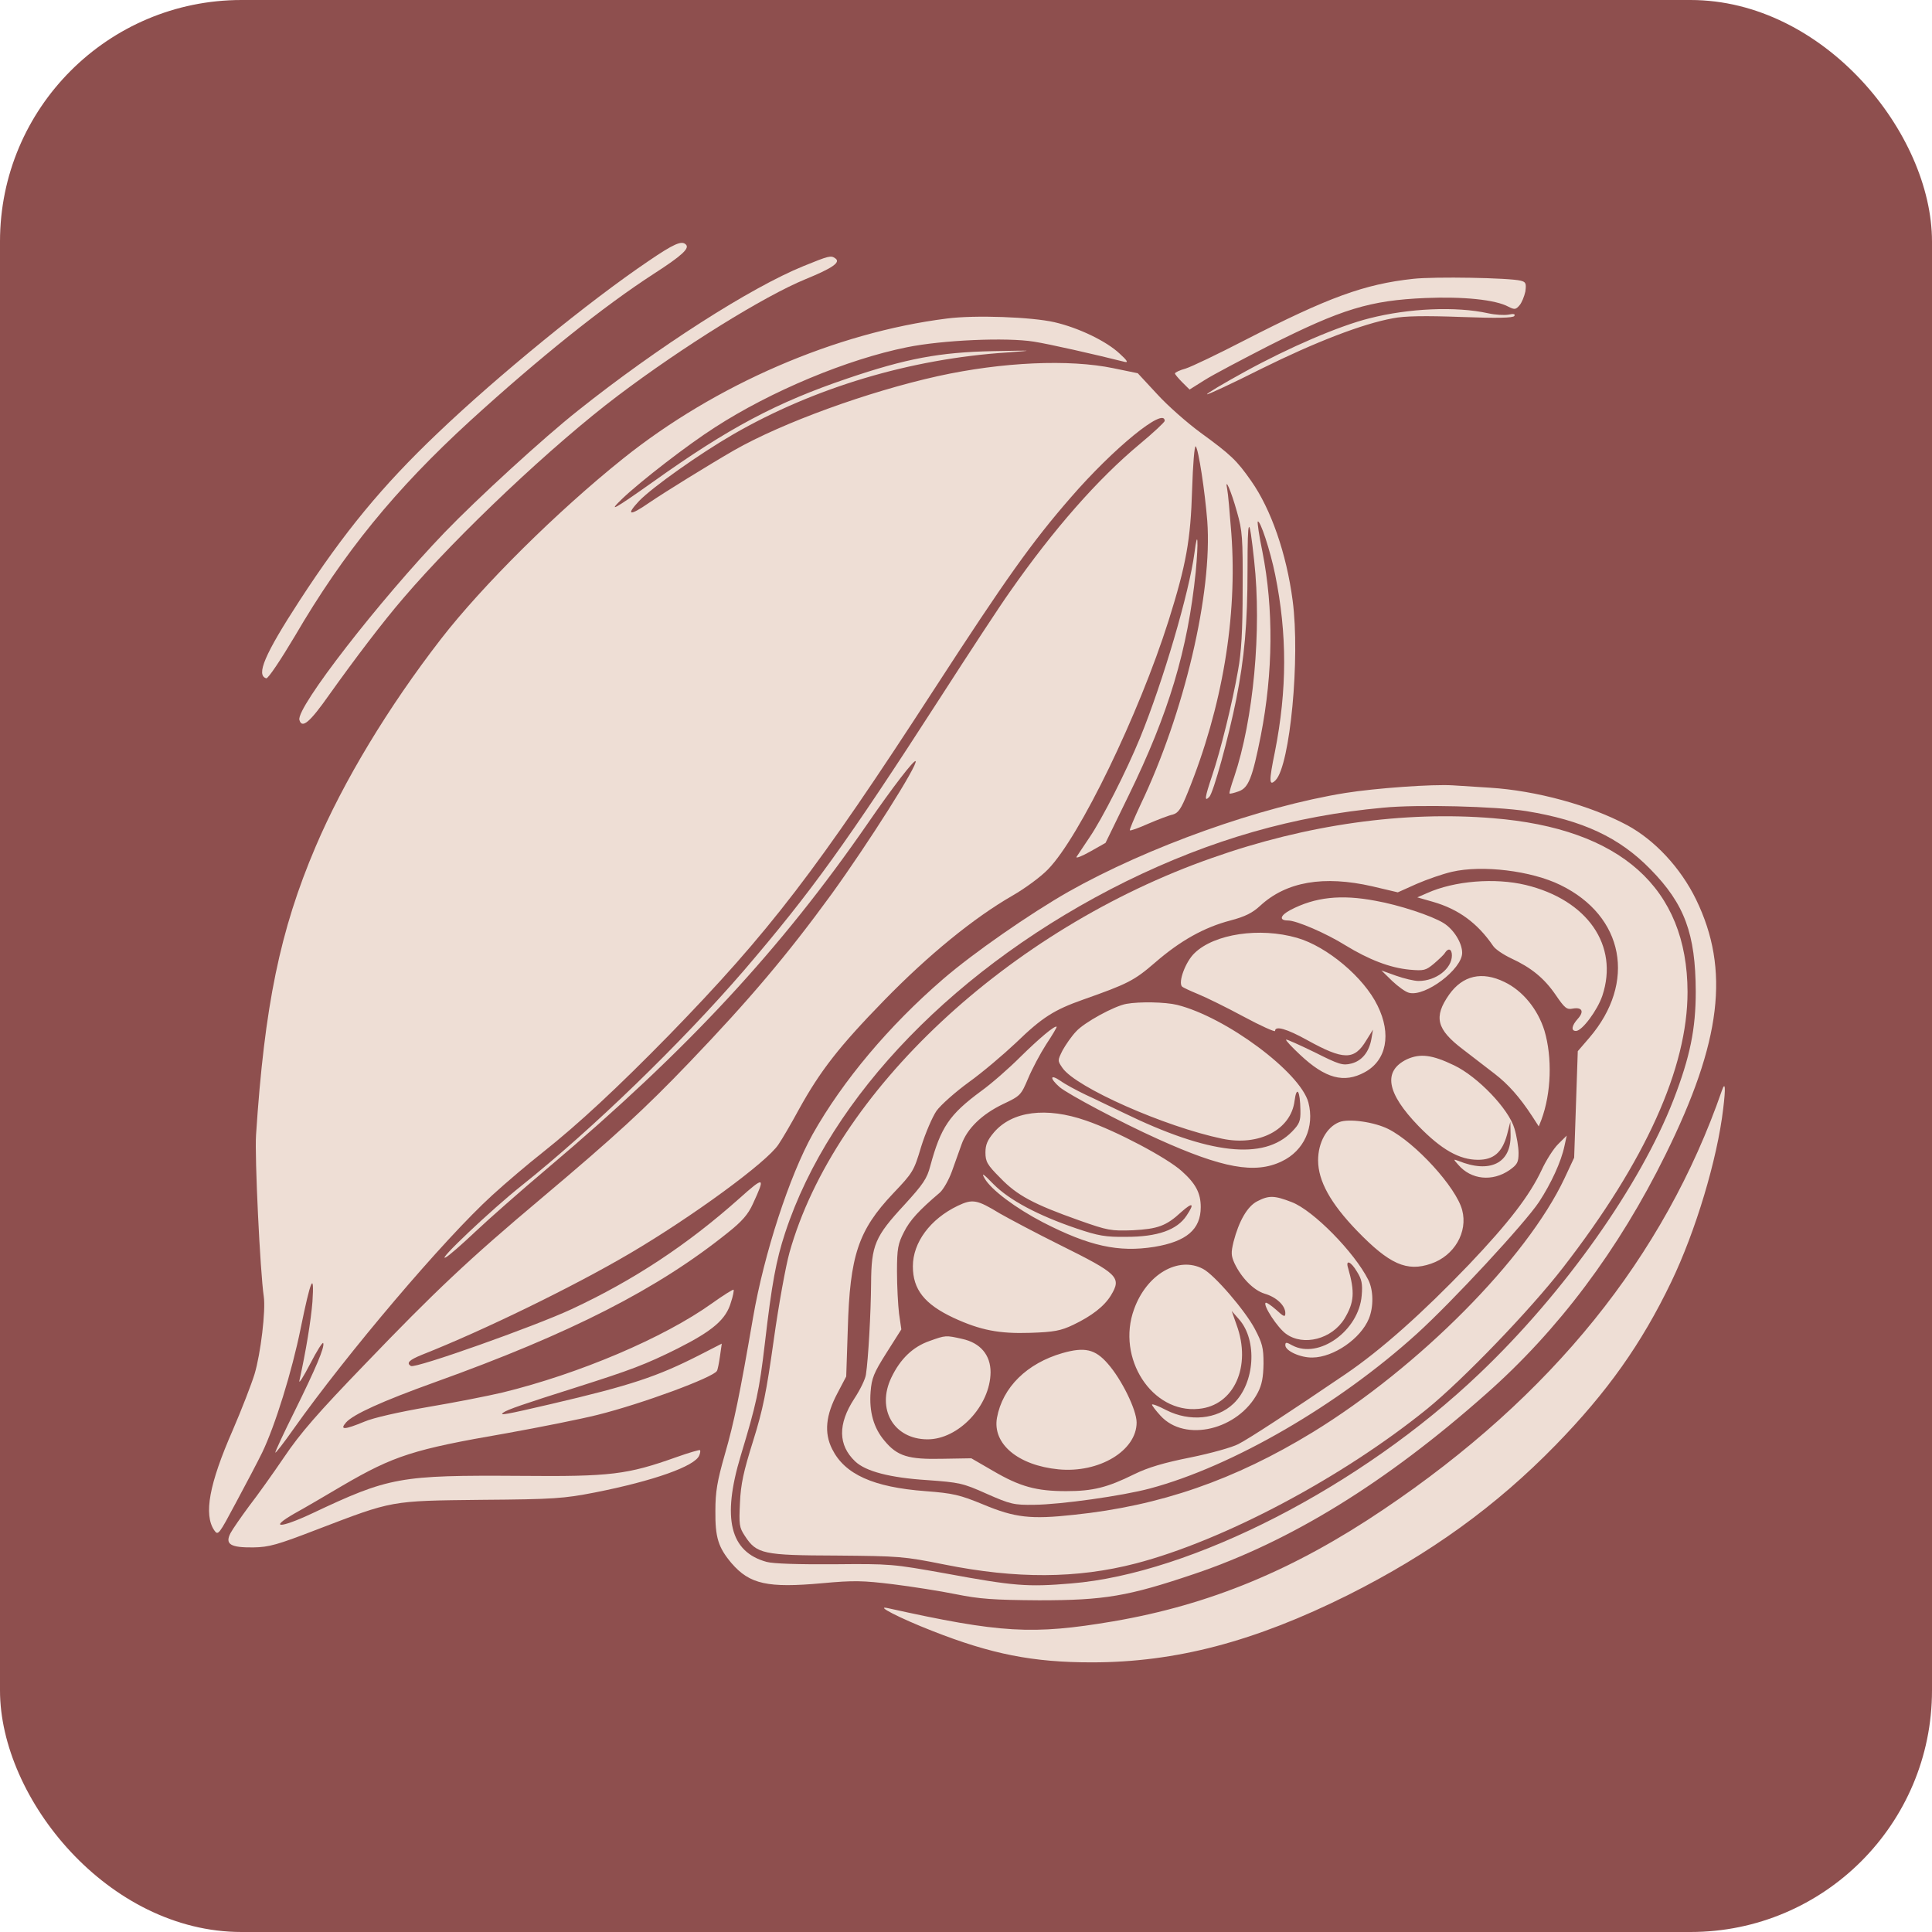 <?xml version="1.0" encoding="UTF-8"?> <svg xmlns="http://www.w3.org/2000/svg" width="32" height="32" viewBox="0 0 32 32" fill="none"><rect width="32" height="32" rx="4" fill="#8E4F4E"></rect><path d="M25.188 4.649C25.273 4.671 25.282 4.693 25.265 4.828C25.247 4.91 25.205 5.015 25.167 5.058C25.107 5.128 25.086 5.132 24.984 5.08C24.768 4.963 24.237 4.91 23.609 4.936C22.688 4.976 22.229 5.115 21.011 5.729C20.569 5.956 20.089 6.208 19.953 6.295L19.703 6.452L19.58 6.33C19.516 6.265 19.461 6.2 19.461 6.186C19.461 6.169 19.542 6.13 19.639 6.104C19.737 6.073 20.174 5.864 20.611 5.638C22.004 4.923 22.598 4.706 23.409 4.618C23.77 4.579 24.997 4.601 25.188 4.649ZM24.649 5.189C24.768 5.215 24.916 5.224 24.988 5.211C25.069 5.193 25.103 5.202 25.082 5.233C25.065 5.267 24.793 5.272 24.199 5.25C23.605 5.228 23.261 5.233 23.07 5.272C22.569 5.363 21.788 5.664 20.892 6.108C20.408 6.352 20.004 6.539 19.992 6.531C19.983 6.518 20.263 6.352 20.62 6.156C21.35 5.755 22.178 5.398 22.683 5.272C23.333 5.106 24.114 5.071 24.649 5.189ZM17.466 5.337C17.865 5.429 18.328 5.651 18.548 5.86C18.663 5.964 18.693 6.008 18.633 5.995C18.132 5.869 17.381 5.699 17.126 5.659C16.668 5.585 15.606 5.633 15.025 5.751C14.031 5.951 12.77 6.478 11.841 7.079C11.39 7.367 10.614 7.968 10.312 8.255C10.053 8.504 10.164 8.443 10.822 7.977C12.074 7.084 12.864 6.666 14.035 6.269C15.008 5.938 15.564 5.834 16.447 5.816C17.135 5.803 17.151 5.803 16.68 5.838C15.075 5.943 13.483 6.422 12.146 7.193C11.582 7.519 10.809 8.068 10.588 8.295C10.359 8.539 10.427 8.552 10.749 8.329C10.996 8.16 11.743 7.698 12.159 7.458C12.961 7.001 14.375 6.487 15.534 6.23C16.6 5.995 17.712 5.947 18.442 6.099L18.845 6.182L19.164 6.526C19.338 6.718 19.665 7.005 19.886 7.167C20.387 7.532 20.484 7.624 20.722 7.964C21.053 8.434 21.308 9.17 21.41 9.945C21.537 10.899 21.367 12.672 21.13 12.92C21.019 13.034 21.015 12.942 21.117 12.45C21.32 11.418 21.32 10.503 21.121 9.519C21.04 9.118 20.87 8.604 20.832 8.639C20.824 8.652 20.854 8.874 20.909 9.135C21.096 10.081 21.087 11.139 20.883 12.184C20.743 12.886 20.68 13.051 20.514 13.108C20.442 13.134 20.374 13.151 20.365 13.143C20.357 13.134 20.391 13.012 20.442 12.868C20.76 11.923 20.9 10.442 20.773 9.288C20.688 8.499 20.663 8.539 20.663 9.431C20.663 10.342 20.611 10.895 20.476 11.583C20.348 12.219 20.098 13.129 20.03 13.199C19.945 13.286 19.953 13.216 20.077 12.846C20.217 12.432 20.412 11.64 20.505 11.108C20.561 10.803 20.582 10.451 20.582 9.758C20.586 8.909 20.578 8.791 20.488 8.478C20.391 8.129 20.28 7.877 20.327 8.107C20.34 8.168 20.369 8.495 20.395 8.835C20.497 10.22 20.246 11.714 19.673 13.125C19.563 13.399 19.516 13.465 19.427 13.491C19.363 13.504 19.181 13.574 19.02 13.643C18.862 13.713 18.722 13.765 18.714 13.752C18.705 13.744 18.786 13.552 18.892 13.325C19.614 11.814 20.085 9.815 19.996 8.626C19.958 8.147 19.852 7.441 19.805 7.393C19.784 7.371 19.758 7.698 19.745 8.112C19.72 8.944 19.648 9.349 19.355 10.281C18.862 11.836 17.882 13.861 17.36 14.397C17.245 14.519 16.977 14.715 16.774 14.832C16.128 15.203 15.377 15.817 14.643 16.57C13.895 17.337 13.585 17.738 13.233 18.374C13.106 18.609 12.953 18.87 12.893 18.957C12.702 19.249 11.467 20.151 10.44 20.756C9.501 21.309 8.007 22.037 6.992 22.438C6.776 22.525 6.725 22.577 6.806 22.625C6.873 22.673 8.86 21.967 9.467 21.684C10.503 21.201 11.39 20.612 12.24 19.855C12.664 19.476 12.681 19.484 12.469 19.942C12.393 20.111 12.291 20.229 12.061 20.412C10.898 21.349 9.455 22.085 7.2 22.895C6.33 23.208 5.85 23.426 5.731 23.561C5.621 23.688 5.706 23.683 6.033 23.548C6.181 23.483 6.61 23.387 7.09 23.304C7.531 23.23 8.083 23.121 8.321 23.065C9.591 22.755 10.996 22.159 11.798 21.584C11.981 21.453 12.142 21.353 12.15 21.362C12.159 21.37 12.142 21.466 12.108 21.566C12.027 21.854 11.807 22.041 11.221 22.337C10.686 22.603 10.452 22.69 9.548 22.978C8.669 23.256 8.402 23.348 8.338 23.396C8.257 23.452 8.376 23.43 9.124 23.256C10.448 22.947 10.89 22.799 11.582 22.446L11.955 22.255L11.925 22.464C11.909 22.577 11.887 22.69 11.874 22.707C11.811 22.816 10.631 23.252 9.896 23.435C9.616 23.505 8.941 23.64 8.385 23.74C6.844 24.006 6.525 24.11 5.672 24.607C5.4 24.768 5.044 24.977 4.878 25.068C4.445 25.317 4.636 25.317 5.167 25.068C6.449 24.463 6.614 24.432 8.614 24.445C10.121 24.459 10.389 24.424 11.2 24.136C11.408 24.062 11.586 24.01 11.594 24.019C11.603 24.027 11.599 24.067 11.582 24.106C11.514 24.284 10.826 24.528 9.854 24.72C9.34 24.82 9.179 24.833 7.977 24.842C6.457 24.859 6.513 24.851 5.26 25.33C4.594 25.587 4.458 25.626 4.195 25.63C3.817 25.634 3.723 25.578 3.817 25.395C3.851 25.33 3.991 25.129 4.122 24.951C4.258 24.776 4.522 24.406 4.708 24.132C4.972 23.74 5.264 23.404 6.046 22.594C7.196 21.396 7.761 20.861 8.975 19.841C10.189 18.818 10.682 18.365 11.42 17.594C12.414 16.557 13.046 15.808 13.772 14.811C14.383 13.966 15.211 12.659 15.165 12.607C15.139 12.581 14.783 13.042 14.375 13.635C12.932 15.725 11.382 17.394 9.085 19.336C8.64 19.711 8.096 20.19 7.875 20.399C7.65 20.612 7.43 20.804 7.383 20.826C7.213 20.913 8.13 20.042 8.64 19.637C9.816 18.7 11.284 17.276 12.325 16.07C13.437 14.771 14.014 13.974 15.581 11.544C16.052 10.812 16.566 10.028 16.727 9.802C17.449 8.769 18.183 7.933 18.879 7.354C19.104 7.167 19.291 6.992 19.291 6.971C19.291 6.731 18.442 7.424 17.737 8.238C17.092 8.978 16.659 9.588 15.475 11.413C13.526 14.419 12.741 15.438 11.081 17.145C10.227 18.017 9.586 18.613 8.988 19.088C8.75 19.275 8.376 19.593 8.156 19.794C7.353 20.525 5.74 22.429 4.861 23.67C4.696 23.905 4.56 24.079 4.56 24.058C4.56 24.036 4.704 23.727 4.882 23.37C5.23 22.664 5.379 22.316 5.354 22.246C5.345 22.22 5.247 22.377 5.137 22.59C5.027 22.803 4.946 22.93 4.959 22.869C5.069 22.372 5.15 21.871 5.175 21.562C5.209 21.039 5.146 21.187 4.98 22.002C4.836 22.716 4.555 23.618 4.343 24.058C4.271 24.206 4.076 24.576 3.91 24.885C3.626 25.417 3.613 25.439 3.549 25.347C3.371 25.086 3.464 24.58 3.855 23.688C4.004 23.343 4.165 22.925 4.216 22.76C4.318 22.42 4.403 21.706 4.369 21.475C4.309 21.07 4.216 19.145 4.241 18.796C4.381 16.662 4.636 15.412 5.226 14.027C5.689 12.938 6.432 11.71 7.302 10.586C7.99 9.697 9.23 8.469 10.312 7.602C11.849 6.369 13.844 5.507 15.683 5.276C16.145 5.215 17.088 5.25 17.466 5.337ZM19.805 9.471C19.673 10.764 19.359 11.814 18.693 13.177L18.311 13.961L18.056 14.105C17.916 14.184 17.814 14.223 17.831 14.192C17.852 14.162 17.945 14.018 18.043 13.874C18.255 13.565 18.659 12.768 18.884 12.219C19.266 11.283 19.699 9.806 19.784 9.157C19.839 8.726 19.852 8.97 19.805 9.471ZM24.679 13.047C25.443 13.095 26.334 13.338 26.946 13.665C27.408 13.913 27.837 14.375 28.092 14.898C28.657 16.061 28.512 17.25 27.587 19.123C26.81 20.7 25.808 22.037 24.606 23.095C22.955 24.559 21.371 25.534 19.779 26.07C18.684 26.44 18.294 26.506 17.211 26.506C16.451 26.501 16.222 26.484 15.831 26.405C15.576 26.353 15.105 26.279 14.791 26.24C14.29 26.179 14.142 26.175 13.619 26.223C12.715 26.305 12.418 26.24 12.117 25.892C11.896 25.63 11.845 25.465 11.849 25.025C11.849 24.707 11.879 24.532 12.006 24.088C12.159 23.557 12.252 23.104 12.473 21.823C12.656 20.761 13.076 19.476 13.462 18.783C13.963 17.895 14.727 16.988 15.619 16.218C16.124 15.782 17.054 15.137 17.695 14.771C19.011 14.027 20.879 13.36 22.284 13.134C22.777 13.055 23.728 12.986 24.067 13.008C24.186 13.016 24.458 13.034 24.679 13.047ZM28.542 18.361C28.444 19.201 28.083 20.399 27.68 21.235C27.188 22.259 26.619 23.06 25.765 23.936C24.78 24.946 23.689 25.735 22.327 26.419C20.781 27.189 19.478 27.534 18.081 27.534C17.109 27.534 16.421 27.399 15.436 27.011C14.902 26.802 14.477 26.584 14.706 26.636C16.574 27.05 17.101 27.081 18.442 26.854C20.038 26.58 21.427 26.005 22.913 25.003C25.698 23.13 27.566 20.817 28.521 18.06C28.576 17.903 28.584 18.017 28.542 18.361Z" fill="#EEDED5"></path><path d="M16.404 6.596C14.272 7.284 12.549 8.39 10.778 10.211C8.94 12.101 7.624 14.205 6.851 16.488C6.541 17.402 6.108 19.432 6.138 19.807C6.151 19.955 6.159 19.933 6.227 19.624C6.52 18.269 6.639 17.79 6.856 17.119C7.437 15.316 8.308 13.582 9.343 12.167C10.872 10.081 12.952 8.295 15.049 7.28C15.724 6.953 15.758 6.975 15.151 7.349C13.483 8.39 12.252 9.362 11.025 10.607C10.273 11.374 10.095 11.601 10.146 11.736C10.184 11.84 10.299 11.757 10.549 11.444C11.394 10.385 13.003 8.961 14.557 7.894C15.486 7.258 16.072 6.936 17.032 6.531C17.13 6.491 17.125 6.4 17.028 6.409C16.998 6.409 16.718 6.496 16.404 6.596Z" fill="#EEDED5"></path><path d="M18.695 6.979C18.169 7.349 17.515 7.955 17.069 8.491C16.56 9.096 16.267 9.514 15.311 10.96C13.842 13.186 12.875 14.488 11.3 16.353C11.011 16.692 11.266 16.518 11.669 16.1C12.56 15.177 14.305 12.838 15.532 10.934C16.003 10.198 16.589 9.349 16.831 9.035C17.392 8.316 18.058 7.641 18.589 7.254C18.818 7.084 19.013 6.923 19.026 6.892C19.056 6.796 18.89 6.84 18.695 6.979Z" fill="#EEDED5"></path><path d="M9.216 9.244C8.571 9.902 7.658 11.017 7.111 11.805C6.453 12.755 5.862 13.879 5.514 14.832C5.34 15.307 5.094 16.27 5.056 16.618C5.035 16.827 5.035 16.832 5.094 16.718C5.128 16.653 5.221 16.353 5.302 16.048C5.493 15.338 5.714 14.767 6.126 13.935C6.521 13.138 6.911 12.45 7.365 11.757C7.879 10.982 8.164 10.612 8.962 9.688C9.403 9.174 9.628 8.887 9.594 8.887C9.581 8.887 9.412 9.048 9.216 9.244Z" fill="#EEDED5"></path><path d="M9.003 9.985C8.417 10.59 7.878 11.283 7.301 12.175C6.88 12.829 6.091 14.205 5.976 14.488C5.938 14.58 5.844 14.806 5.768 14.985C5.56 15.46 5.152 16.923 5.152 17.189C5.152 17.337 5.242 17.18 5.326 16.888C5.59 15.965 5.853 15.259 6.269 14.366C6.923 12.96 7.801 11.605 8.931 10.259C9.75 9.283 9.776 9.188 9.003 9.985Z" fill="#EEDED5"></path><path d="M9.75 12.25C9.686 12.315 9.682 12.415 9.741 12.415C9.792 12.415 9.839 12.306 9.818 12.241C9.809 12.21 9.788 12.21 9.75 12.25Z" fill="#EEDED5"></path><path d="M9.282 12.82C8.913 13.217 8.199 14.401 7.771 15.333C6.955 17.119 6.336 19.175 6.34 20.094C6.344 20.416 6.391 20.36 6.463 19.95C6.607 19.153 7.036 17.698 7.41 16.727C7.94 15.36 8.794 13.687 9.269 13.077C9.38 12.942 9.477 12.794 9.494 12.755C9.545 12.611 9.452 12.637 9.282 12.82Z" fill="#EEDED5"></path><path d="M18.103 12.759C18.048 12.872 18.048 12.938 18.108 12.938C18.167 12.938 18.269 12.807 18.273 12.729C18.273 12.646 18.154 12.668 18.103 12.759Z" fill="#EEDED5"></path><path d="M17.75 13.208C17.58 13.426 17.508 13.556 17.508 13.652C17.508 13.778 17.584 13.722 17.779 13.456C18.068 13.064 18.038 12.842 17.75 13.208Z" fill="#EEDED5"></path><path d="M6.552 16.248C6.471 16.374 6.203 17.263 6.114 17.712C5.838 19.066 5.626 21.788 5.813 21.601C5.838 21.575 5.902 21.087 5.961 20.451C6.076 19.284 6.331 17.646 6.539 16.779C6.598 16.531 6.641 16.287 6.632 16.235C6.619 16.139 6.619 16.139 6.552 16.248Z" fill="#EEDED5"></path><path d="M10.313 17.293C10.3 17.315 10.113 17.468 9.905 17.629C9.65 17.825 9.489 17.982 9.438 18.09L9.353 18.256L9.243 18.165C9.183 18.117 9.086 18.077 9.031 18.077C8.776 18.077 8.373 18.426 8.317 18.696C8.3 18.766 8.3 18.896 8.317 18.988C8.343 19.153 8.347 19.158 8.475 19.118C8.542 19.101 8.708 18.996 8.835 18.896C8.967 18.792 9.175 18.635 9.302 18.543C9.43 18.448 9.561 18.308 9.604 18.226C9.642 18.138 9.808 17.968 10.003 17.812C10.313 17.568 10.495 17.341 10.432 17.276C10.393 17.237 10.342 17.245 10.313 17.293ZM8.801 18.452C8.746 18.522 8.653 18.53 8.615 18.469C8.585 18.422 8.763 18.334 8.818 18.369C8.835 18.382 8.831 18.417 8.801 18.452ZM8.636 18.622C8.636 18.705 8.513 18.905 8.462 18.905C8.407 18.905 8.415 18.67 8.475 18.609C8.547 18.535 8.636 18.543 8.636 18.622Z" fill="#EEDED5"></path><path d="M4.824 18.5C4.798 18.591 4.739 18.901 4.688 19.192C4.611 19.65 4.603 19.872 4.611 20.913C4.62 21.906 4.607 22.163 4.548 22.437C4.454 22.869 4.246 23.5 4.089 23.84C3.941 24.162 3.928 24.289 4.06 24.132C4.2 23.962 4.548 23.178 4.662 22.773C4.824 22.189 4.858 21.767 4.853 20.364C4.849 19.645 4.862 18.896 4.879 18.696C4.896 18.5 4.904 18.339 4.892 18.339C4.879 18.339 4.849 18.413 4.824 18.5Z" fill="#EEDED5"></path><path d="M22.908 13.378C21.431 13.513 20.064 13.905 18.654 14.597C15.861 15.978 13.751 18.147 13.004 20.421C12.855 20.874 12.783 21.261 12.668 22.255C12.575 23.043 12.528 23.252 12.269 24.11C11.955 25.151 12.091 25.704 12.698 25.87C12.808 25.9 13.224 25.913 13.823 25.909C14.748 25.9 14.787 25.905 15.661 26.061C16.795 26.27 17.015 26.288 17.741 26.227C19.733 26.066 22.547 24.62 24.504 22.751C25.914 21.41 27.17 19.628 27.718 18.217C27.994 17.503 28.087 17.041 28.087 16.422C28.083 15.468 27.905 14.976 27.336 14.397C26.822 13.87 26.215 13.587 25.277 13.434C24.772 13.356 23.485 13.321 22.908 13.378ZM24.729 13.552C26.843 13.722 27.947 14.706 27.951 16.431C27.951 17.685 27.259 19.227 25.888 20.996C25.345 21.697 24.233 22.851 23.638 23.335C22.229 24.476 20.267 25.517 18.811 25.896C17.839 26.148 16.833 26.153 15.64 25.913C14.969 25.778 14.893 25.774 13.857 25.765C12.638 25.761 12.532 25.739 12.337 25.439C12.244 25.299 12.239 25.251 12.256 24.894C12.269 24.58 12.316 24.371 12.473 23.87C12.638 23.343 12.694 23.06 12.817 22.185C12.897 21.61 13.016 20.961 13.076 20.747C13.823 18.086 16.706 15.39 20.076 14.21C21.643 13.656 23.252 13.43 24.729 13.552Z" fill="#8E4F4E"></path><path d="M24.048 14.44C23.895 14.475 23.632 14.567 23.462 14.641L23.152 14.78L22.728 14.68C21.925 14.497 21.306 14.602 20.873 15.002C20.745 15.12 20.626 15.181 20.38 15.246C19.943 15.36 19.548 15.582 19.132 15.943C18.784 16.244 18.678 16.296 17.939 16.557C17.459 16.727 17.264 16.849 16.827 17.272C16.619 17.468 16.271 17.764 16.046 17.925C15.825 18.086 15.583 18.3 15.511 18.4C15.443 18.5 15.328 18.766 15.256 18.997C15.137 19.397 15.12 19.423 14.793 19.767C14.216 20.377 14.076 20.795 14.042 22.015L14.016 22.799L13.872 23.073C13.677 23.439 13.647 23.731 13.783 24.001C13.991 24.419 14.462 24.633 15.328 24.698C15.787 24.733 15.897 24.759 16.288 24.92C16.81 25.138 17.073 25.168 17.786 25.09C19.217 24.942 20.452 24.511 21.743 23.722C23.505 22.642 25.284 20.848 25.912 19.519L26.073 19.175L26.103 18.295L26.133 17.411L26.324 17.189C27.109 16.274 26.901 15.172 25.844 14.658C25.364 14.423 24.553 14.323 24.048 14.44ZM25.271 14.658C26.294 14.906 26.816 15.66 26.54 16.492C26.459 16.732 26.205 17.076 26.103 17.076C26.018 17.076 26.031 16.988 26.133 16.875C26.243 16.753 26.205 16.679 26.052 16.705C25.95 16.727 25.916 16.697 25.767 16.479C25.576 16.2 25.36 16.026 25.029 15.873C24.901 15.812 24.77 15.725 24.732 15.669C24.473 15.29 24.159 15.059 23.734 14.937L23.475 14.863L23.636 14.793C24.091 14.588 24.761 14.536 25.271 14.658ZM22.783 14.92C23.174 14.989 23.717 15.168 23.912 15.29C24.078 15.394 24.218 15.617 24.218 15.782C24.218 16.052 23.607 16.514 23.339 16.444C23.28 16.431 23.157 16.34 23.059 16.248L22.881 16.074L23.123 16.161C23.259 16.209 23.424 16.248 23.496 16.248C23.785 16.248 24.048 16.043 24.048 15.825C24.048 15.717 23.989 15.695 23.933 15.782C23.917 15.812 23.832 15.891 23.751 15.961C23.615 16.074 23.585 16.082 23.348 16.061C23.021 16.03 22.673 15.895 22.282 15.656C21.968 15.46 21.476 15.246 21.331 15.246C21.183 15.246 21.2 15.164 21.374 15.072C21.781 14.859 22.21 14.811 22.783 14.92ZM21.484 15.534C21.981 15.677 22.592 16.191 22.817 16.657C23.05 17.128 22.966 17.563 22.605 17.759C22.261 17.947 21.951 17.864 21.531 17.468C21.395 17.341 21.293 17.232 21.301 17.219C21.31 17.211 21.522 17.306 21.773 17.428C22.18 17.633 22.24 17.651 22.38 17.616C22.558 17.572 22.677 17.424 22.715 17.206L22.741 17.054L22.63 17.232C22.431 17.563 22.257 17.563 21.645 17.224C21.314 17.041 21.119 16.984 21.119 17.076C21.119 17.097 20.885 16.993 20.601 16.84C20.312 16.684 19.973 16.518 19.845 16.466C19.718 16.414 19.595 16.357 19.578 16.34C19.51 16.27 19.637 15.926 19.786 15.786C20.113 15.468 20.864 15.355 21.484 15.534ZM24.919 16.265C25.22 16.409 25.47 16.714 25.581 17.071C25.712 17.515 25.695 18.104 25.53 18.548L25.487 18.657L25.377 18.487C25.169 18.169 24.978 17.956 24.757 17.786C24.634 17.69 24.401 17.511 24.231 17.381C23.793 17.049 23.742 16.845 24.002 16.474C24.227 16.157 24.545 16.082 24.919 16.265ZM19.497 16.644C20.304 16.845 21.535 17.759 21.671 18.26C21.777 18.665 21.599 19.062 21.229 19.236C20.788 19.449 20.248 19.349 19.179 18.866C18.567 18.591 17.693 18.125 17.553 18.008C17.383 17.86 17.387 17.781 17.566 17.903C17.638 17.956 17.824 18.056 17.977 18.13C18.13 18.199 18.41 18.339 18.606 18.43C20.028 19.123 20.932 19.223 21.399 18.744C21.522 18.617 21.543 18.57 21.539 18.391C21.535 18.064 21.476 17.973 21.442 18.234C21.382 18.713 20.851 18.988 20.244 18.861C19.289 18.661 17.824 18.012 17.599 17.69C17.515 17.568 17.515 17.568 17.599 17.398C17.65 17.306 17.748 17.163 17.824 17.084C17.956 16.936 18.457 16.662 18.657 16.627C18.873 16.588 19.302 16.596 19.497 16.644ZM17.328 17.298C17.23 17.45 17.094 17.707 17.03 17.86C16.912 18.138 16.903 18.151 16.614 18.287C16.262 18.456 16.02 18.692 15.927 18.953C15.889 19.057 15.816 19.262 15.765 19.406C15.714 19.545 15.625 19.702 15.566 19.754C15.222 20.046 15.069 20.212 14.972 20.408C14.874 20.599 14.857 20.678 14.857 21.061C14.857 21.301 14.874 21.614 14.891 21.758L14.929 22.019L14.683 22.407C14.471 22.742 14.437 22.829 14.42 23.052C14.394 23.383 14.471 23.653 14.649 23.862C14.861 24.119 15.044 24.175 15.608 24.162L16.088 24.154L16.449 24.363C16.895 24.624 17.166 24.698 17.659 24.698C18.105 24.698 18.342 24.637 18.784 24.419C19.013 24.306 19.276 24.228 19.718 24.14C20.058 24.071 20.414 23.971 20.512 23.918C20.69 23.827 21.344 23.4 22.286 22.76C22.876 22.359 23.564 21.745 24.328 20.948C24.999 20.242 25.334 19.802 25.534 19.38C25.606 19.223 25.729 19.027 25.81 18.948L25.95 18.809L25.912 18.983C25.857 19.245 25.691 19.602 25.492 19.907C25.258 20.26 24.052 21.562 23.466 22.093C22.168 23.269 20.414 24.289 19.047 24.654C18.593 24.776 17.566 24.92 17.132 24.924C16.793 24.929 16.738 24.916 16.343 24.742C15.944 24.563 15.889 24.554 15.354 24.515C14.742 24.476 14.339 24.371 14.165 24.206C13.88 23.936 13.876 23.587 14.148 23.169C14.246 23.021 14.335 22.838 14.343 22.764C14.381 22.512 14.424 21.762 14.428 21.257C14.432 20.621 14.492 20.482 14.98 19.955C15.29 19.615 15.354 19.523 15.409 19.31C15.583 18.67 15.723 18.461 16.249 18.073C16.419 17.951 16.708 17.698 16.895 17.511C17.213 17.198 17.472 16.98 17.502 17.006C17.506 17.015 17.43 17.145 17.328 17.298ZM24.086 17.646C24.477 17.834 24.991 18.369 25.084 18.692C25.122 18.818 25.152 19.001 25.152 19.097C25.152 19.253 25.131 19.288 25.003 19.38C24.719 19.576 24.367 19.541 24.154 19.293C24.069 19.197 24.069 19.197 24.154 19.227C24.677 19.441 25.029 19.267 25.02 18.8L25.016 18.578L24.961 18.796C24.88 19.088 24.74 19.21 24.481 19.21C24.171 19.21 23.874 19.04 23.496 18.652C22.966 18.104 22.902 17.742 23.301 17.546C23.522 17.446 23.717 17.468 24.086 17.646ZM17.99 18.561C18.487 18.731 19.327 19.175 19.573 19.397C19.807 19.606 19.888 19.763 19.888 19.994C19.888 20.364 19.65 20.564 19.119 20.652C18.525 20.747 18.041 20.639 17.277 20.247C16.823 20.011 16.415 19.706 16.309 19.519C16.249 19.415 16.283 19.436 16.457 19.615C16.716 19.876 17.188 20.129 17.829 20.347C18.189 20.469 18.313 20.491 18.657 20.486C19.17 20.486 19.497 20.373 19.654 20.133C19.79 19.929 19.756 19.907 19.569 20.072C19.315 20.308 19.174 20.355 18.763 20.377C18.402 20.39 18.351 20.382 17.871 20.212C17.12 19.946 16.844 19.798 16.568 19.51C16.351 19.293 16.322 19.24 16.322 19.088C16.322 18.962 16.355 18.883 16.462 18.757C16.763 18.404 17.328 18.33 17.99 18.561ZM22.995 18.7C23.445 18.927 24.12 19.667 24.218 20.042C24.316 20.408 24.086 20.8 23.704 20.93C23.301 21.07 23.012 20.939 22.477 20.386C22.036 19.929 21.832 19.558 21.832 19.219C21.832 18.927 21.972 18.67 22.18 18.587C22.333 18.522 22.762 18.583 22.995 18.7ZM21.395 19.911C21.751 20.046 22.435 20.743 22.664 21.2C22.749 21.37 22.753 21.645 22.673 21.841C22.537 22.172 22.091 22.481 21.739 22.485C21.543 22.49 21.289 22.376 21.289 22.281C21.289 22.228 21.306 22.228 21.407 22.285C21.845 22.516 22.507 22.041 22.554 21.457C22.571 21.266 22.554 21.187 22.477 21.065C22.375 20.891 22.282 20.856 22.329 21.004C22.443 21.401 22.431 21.571 22.269 21.841C22.061 22.18 21.59 22.302 21.301 22.093C21.161 21.993 20.919 21.623 20.962 21.579C20.974 21.566 21.051 21.619 21.136 21.693C21.267 21.815 21.289 21.819 21.289 21.749C21.289 21.623 21.14 21.483 20.945 21.427C20.762 21.37 20.563 21.166 20.448 20.926C20.389 20.795 20.389 20.747 20.431 20.569C20.52 20.225 20.66 19.981 20.822 19.898C21.013 19.798 21.106 19.798 21.395 19.911ZM16.559 20.098C16.704 20.181 17.154 20.421 17.557 20.621C18.521 21.1 18.58 21.157 18.402 21.453C18.291 21.636 18.083 21.797 17.773 21.945C17.57 22.041 17.459 22.063 17.064 22.076C16.547 22.093 16.237 22.032 15.795 21.828C15.311 21.601 15.12 21.357 15.12 20.974C15.12 20.578 15.409 20.19 15.863 19.972C16.109 19.855 16.181 19.868 16.559 20.098ZM19.926 21.017C20.113 21.113 20.626 21.71 20.784 22.011C20.907 22.246 20.928 22.32 20.928 22.585C20.924 22.812 20.902 22.934 20.834 23.065C20.512 23.683 19.629 23.897 19.221 23.448C19.145 23.365 19.081 23.282 19.081 23.265C19.081 23.248 19.187 23.287 19.319 23.357C19.705 23.552 20.159 23.509 20.431 23.248C20.784 22.912 20.83 22.202 20.524 21.854L20.401 21.714L20.482 21.945C20.733 22.629 20.44 23.282 19.854 23.335C19.081 23.413 18.487 22.494 18.784 21.684C18.992 21.105 19.518 20.8 19.926 21.017ZM15.935 22.176C16.237 22.241 16.407 22.442 16.407 22.729C16.402 23.282 15.876 23.844 15.358 23.84C14.802 23.836 14.513 23.339 14.764 22.816C14.912 22.507 15.12 22.307 15.396 22.211C15.664 22.115 15.664 22.115 15.935 22.176ZM18.347 22.585C18.576 22.843 18.826 23.352 18.826 23.561C18.826 24.027 18.206 24.402 17.532 24.337C16.861 24.271 16.436 23.914 16.513 23.483C16.606 22.977 17.009 22.581 17.599 22.411C17.965 22.307 18.139 22.346 18.347 22.585Z" fill="#8E4F4E"></path><path d="M24.766 15.595C24.766 15.651 24.863 15.712 25.088 15.8C25.207 15.847 25.402 15.965 25.526 16.065C25.886 16.357 26.048 16.366 26.196 16.096C26.302 15.9 26.315 15.856 26.252 15.856C26.226 15.856 26.167 15.926 26.12 16.009C26.069 16.091 26.001 16.161 25.963 16.161C25.92 16.161 25.776 16.083 25.636 15.982C25.496 15.887 25.313 15.773 25.233 15.73C25.046 15.63 24.766 15.547 24.766 15.595Z" fill="#EEDED5"></path><path d="M24.892 17.694C25.3 18.069 25.487 18.217 25.487 18.156C25.487 18.056 25.206 17.747 25.003 17.625C24.727 17.459 24.676 17.489 24.892 17.694Z" fill="#EEDED5"></path><path d="M23.792 19.528C23.792 19.537 23.83 19.659 23.877 19.798C24 20.164 23.991 20.364 23.843 20.517C23.681 20.682 23.427 20.747 23.189 20.691C22.913 20.63 22.866 20.639 23.006 20.734C23.465 21.044 24.102 20.73 24.102 20.19C24.102 19.998 23.911 19.515 23.83 19.515C23.809 19.515 23.792 19.523 23.792 19.528Z" fill="#EEDED5"></path><path d="M15.218 21.17C15.354 21.558 16.088 21.867 16.882 21.867C17.375 21.867 17.663 21.771 17.939 21.518C18.151 21.318 18.088 21.288 17.833 21.466C17.519 21.684 17.273 21.758 16.848 21.754C16.25 21.749 15.621 21.514 15.349 21.196C15.188 21.005 15.163 21 15.218 21.17Z" fill="#EEDED5"></path><path d="M16.045 23.117C15.863 23.418 15.638 23.566 15.362 23.566C15.171 23.566 15.111 23.544 14.992 23.435C14.831 23.291 14.793 23.278 14.793 23.361C14.793 23.452 15.018 23.648 15.171 23.696C15.527 23.801 16.007 23.522 16.169 23.121C16.266 22.89 16.19 22.886 16.045 23.117Z" fill="#EEDED5"></path><path d="M18.7 23.461C18.687 23.57 18.343 23.91 18.182 23.975C17.927 24.08 17.503 24.11 17.235 24.045C16.913 23.966 16.845 24.019 17.146 24.114C17.286 24.158 17.537 24.193 17.702 24.193C17.957 24.193 18.042 24.175 18.284 24.053C18.602 23.892 18.751 23.714 18.726 23.535C18.717 23.465 18.704 23.435 18.7 23.461Z" fill="#EEDED5"></path><path d="M28.063 19.685C27.52 20.987 26.195 22.825 24.867 24.132C24.022 24.959 23.292 25.469 22.294 25.918C20.634 26.671 18.885 27.116 17.382 27.168C16.575 27.198 16.592 27.242 17.429 27.316C18.465 27.407 19.632 27.224 20.838 26.789C21.317 26.615 22.451 26.031 23.3 25.517C24.026 25.081 25.75 23.683 26.31 23.082C27.015 22.324 27.779 21.013 28.072 20.059C28.187 19.698 28.271 19.297 28.238 19.297C28.233 19.297 28.153 19.471 28.063 19.685Z" fill="#EEDED5"></path><path d="M10.742 4.323C9.755 4.99 8.246 6.222 7.251 7.172C6.331 8.047 5.698 8.815 4.956 9.957C4.382 10.84 4.237 11.184 4.41 11.235C4.439 11.245 4.65 10.929 4.882 10.539C5.692 9.152 6.546 8.105 7.795 6.963C8.922 5.936 9.988 5.079 10.832 4.533C11.3 4.231 11.429 4.11 11.358 4.048C11.29 3.981 11.157 4.04 10.742 4.323Z" fill="#EEDED5"></path><path d="M13.309 4.407C12.435 4.762 10.89 5.751 9.575 6.799C9.01 7.245 7.899 8.263 7.365 8.818C6.287 9.941 4.903 11.722 4.959 11.924C5.001 12.075 5.13 11.967 5.454 11.506C5.884 10.903 6.345 10.296 6.684 9.903C7.593 8.841 9.157 7.367 10.235 6.553C11.312 5.739 12.66 4.904 13.342 4.624C13.789 4.441 13.93 4.344 13.835 4.279C13.762 4.227 13.732 4.235 13.309 4.407Z" fill="#EEDED5"></path></svg> 